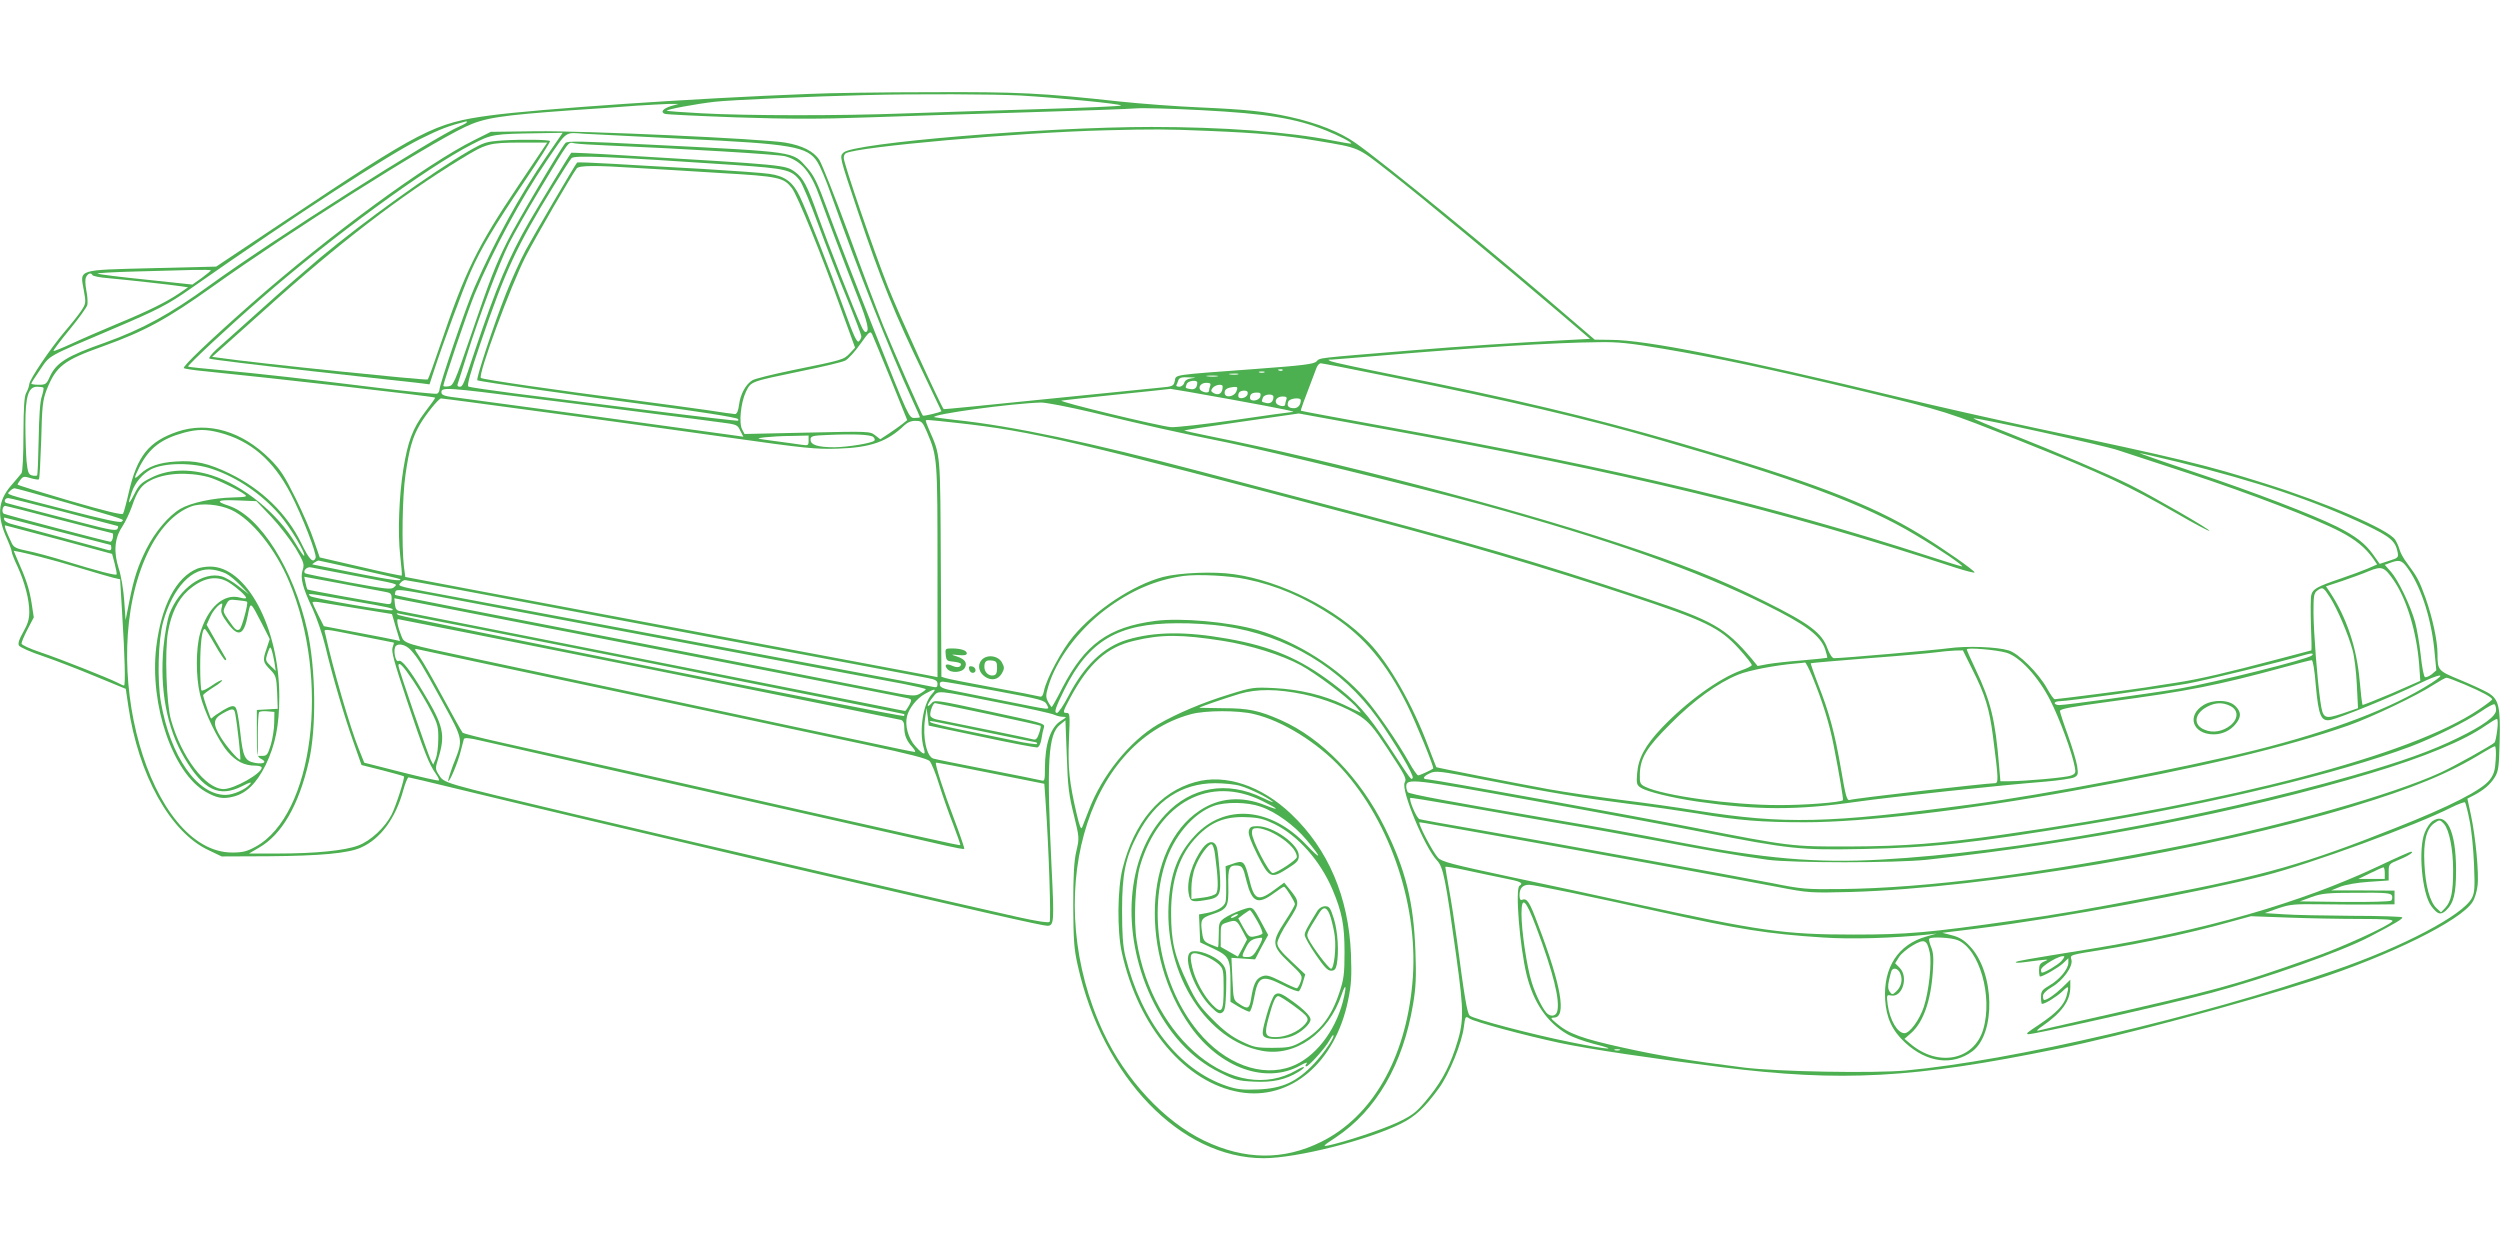 <?xml version="1.0" standalone="no"?>
<!DOCTYPE svg PUBLIC "-//W3C//DTD SVG 20010904//EN"
 "http://www.w3.org/TR/2001/REC-SVG-20010904/DTD/svg10.dtd">
<svg version="1.0" xmlns="http://www.w3.org/2000/svg"
 width="1280pt" height="640pt" viewBox="0 0 1280 640"
 preserveAspectRatio="xMidYMid meet">
<g transform="translate(0,640) scale(0.1,-0.1)"
fill="#4caf50" stroke="none">
<path d="M4140 5919 c-583 -22 -1385 -77 -1630 -110 -287 -39 -348 -70 -1064
-548 l-339 -226 -326 -8 c-389 -10 -372 -4 -352 -113 12 -65 11 -68 -13 -105
-14 -21 -52 -69 -84 -106 -74 -87 -182 -247 -182 -270 -1 -10 -7 -29 -15 -43
-11 -19 -14 -69 -15 -213 0 -105 -4 -193 -10 -200 -5 -7 -29 -35 -54 -64 -67
-78 -73 -155 -20 -272 13 -29 24 -59 24 -66 0 -7 13 -41 30 -76 37 -81 60
-169 60 -232 0 -37 -8 -63 -31 -103 -21 -37 -28 -58 -22 -69 5 -9 61 -34 125
-55 64 -22 185 -69 269 -104 l153 -63 13 -88 c51 -351 214 -645 409 -737 l69
-33 240 1 c264 2 407 15 472 44 101 44 179 151 218 295 10 36 22 65 27 65 4 0
101 -23 216 -51 362 -88 1019 -243 1597 -378 1140 -265 1432 -331 1457 -331
35 0 36 20 22 300 -26 540 -18 682 44 730 l27 22 7 -184 c5 -154 11 -201 36
-300 28 -116 29 -118 13 -185 -12 -51 -16 -122 -16 -278 1 -180 4 -224 23
-308 128 -574 527 -987 952 -987 168 0 533 92 703 177 74 37 121 81 194 181
54 74 118 233 128 314 7 55 8 57 29 43 28 -18 286 -87 463 -125 147 -31 476
-80 828 -124 614 -77 983 -57 1720 94 333 68 940 231 1313 351 386 125 755
307 812 402 11 17 22 54 25 82 8 62 -10 251 -34 363 l-18 83 31 16 c52 27 86
56 109 93 19 31 22 52 25 180 5 185 -4 221 -61 254 -23 13 -88 43 -144 66
-111 46 -113 48 -113 133 0 66 -25 182 -61 285 -32 89 -43 109 -95 179 -17 22
-34 53 -38 68 -4 15 -14 38 -23 52 -34 52 -354 190 -668 288 -302 95 -429 126
-1176 284 -206 44 -517 114 -690 156 -842 203 -1302 295 -1483 295 l-81 1
-105 90 c-401 346 -970 812 -1121 918 -78 55 -197 102 -333 132 -133 29 -218
38 -461 49 -121 5 -305 19 -410 30 -400 44 -526 50 -970 48 -236 0 -518 -4
-625 -9z m1085 -8 c200 -12 515 -43 515 -51 0 -4 -192 -12 -427 -19 -236 -7
-545 -17 -688 -22 -319 -12 -801 -12 -1034 1 -95 5 -175 11 -177 13 -6 6 149
35 246 46 77 9 513 28 765 34 268 7 666 5 800 -2z m-1789 -54 c-42 -13 -56
-31 -32 -40 8 -3 173 -11 368 -18 272 -9 427 -9 673 0 176 6 543 18 815 26
272 8 522 17 555 20 33 3 184 -1 335 -9 340 -18 484 -42 639 -104 65 -26 135
-62 129 -67 -2 -2 -46 6 -98 16 -223 44 -557 69 -925 69 -547 0 -1527 -82
-1576 -131 -21 -21 -23 -14 74 -304 118 -350 186 -518 336 -829 50 -104 91
-190 91 -191 0 -5 -91 -27 -95 -23 -8 8 -146 322 -202 458 -30 74 -111 288
-179 475 -69 187 -136 356 -149 376 -29 45 -88 74 -175 89 -123 20 -1032 61
-1276 58 l-231 -3 -84 -42 c-243 -120 -746 -489 -1139 -835 -219 -193 -356
-324 -349 -333 4 -3 54 -11 110 -16 339 -34 1167 -128 1177 -135 2 -1 -22 -35
-53 -75 -62 -82 -87 -149 -110 -292 -22 -135 -29 -328 -16 -441 6 -54 10 -101
8 -103 -2 -2 -98 18 -212 45 l-208 48 -29 84 c-15 47 -58 146 -95 220 -56 113
-77 146 -132 201 -142 141 -315 192 -472 139 -147 -50 -207 -124 -250 -313
-12 -53 -25 -101 -29 -107 -5 -8 -90 13 -273 66 -147 43 -267 80 -267 83 0 3
7 15 15 25 13 17 19 18 52 8 20 -6 39 -9 42 -6 4 3 8 94 12 202 4 172 8 204
27 254 49 124 87 153 292 226 211 76 325 138 555 302 403 287 1089 721 1296
820 99 47 180 59 539 85 124 8 277 19 340 24 63 4 138 8 165 9 l50 0 -39 -11z
m-1046 -83 c0 -3 -16 -12 -35 -20 -127 -53 -966 -586 -1280 -814 -205 -149
-347 -226 -539 -295 -194 -68 -248 -102 -281 -174 -17 -38 -21 -41 -57 -41
-21 0 -38 3 -38 6 0 3 21 36 46 72 51 75 29 62 370 207 230 98 282 124 404
210 546 382 1009 683 1175 765 99 49 140 65 233 89 1 1 2 -1 2 -5z m3793 -44
c266 -11 397 -23 561 -51 220 -37 202 -29 370 -160 153 -119 588 -479 875
-724 l152 -130 -133 -7 c-265 -14 -499 -29 -793 -53 -474 -39 -456 -36 -474
-55 -13 -14 -66 -21 -311 -39 -435 -32 -408 -28 -415 -61 -6 -27 -10 -29 -78
-35 -40 -4 -304 -31 -587 -59 -283 -29 -516 -52 -518 -51 -12 10 -233 493
-285 625 -73 184 -227 633 -227 661 0 10 4 21 10 24 53 33 886 107 1335 118
240 6 302 6 518 -3z m-3386 -132 c-136 -199 -260 -424 -367 -668 -42 -95 -180
-499 -180 -526 0 -8 -6 -17 -13 -20 -8 -2 -141 11 -298 30 -382 47 -611 73
-808 91 -90 8 -166 16 -168 18 -5 6 209 205 376 350 359 313 848 671 1078 788
103 53 106 53 346 57 l118 2 -84 -122z m708 91 c553 -26 629 -39 680 -118 13
-20 44 -92 68 -161 142 -399 299 -797 421 -1064 20 -43 36 -80 36 -82 0 -2
-13 -4 -28 -4 -28 0 -30 4 -204 443 -97 243 -204 520 -239 616 -53 145 -71
182 -106 221 -77 86 -42 81 -817 120 -335 17 -412 19 -421 8 -23 -25 -253
-414 -297 -503 -62 -124 -88 -192 -188 -485 -83 -242 -89 -255 -114 -258 -14
-2 -26 -1 -26 2 0 18 127 391 161 472 92 220 235 485 367 679 109 160 91 147
196 140 50 -3 280 -14 511 -26z m-390 -34 c382 -16 874 -46 905 -55 83 -23
132 -81 178 -211 38 -105 123 -330 196 -516 50 -127 59 -173 37 -173 -4 0 -13
12 -20 28 -34 72 -179 443 -223 567 -54 154 -76 195 -118 225 -50 36 -47 35
-884 85 -142 9 -260 14 -261 13 -11 -13 -164 -265 -215 -353 -103 -178 -169
-335 -280 -665 -58 -175 -61 -180 -77 -180 -9 0 -13 6 -10 13 3 8 24 74 47
148 61 195 165 470 217 574 25 49 93 169 151 265 165 274 148 252 185 246 18
-3 95 -8 172 -11z m650 -100 c260 -18 288 -24 330 -79 13 -17 55 -118 94 -224
39 -106 104 -275 146 -376 41 -101 75 -190 75 -198 0 -9 -6 -20 -13 -26 -9 -8
-27 29 -76 166 -74 205 -187 494 -226 576 -35 74 -76 105 -157 116 -34 5 -187
16 -338 25 -151 8 -357 20 -458 26 -101 6 -185 9 -187 7 -10 -10 -219 -367
-263 -448 -28 -52 -73 -151 -100 -220 -64 -162 -156 -440 -148 -447 6 -6 536
-82 891 -128 232 -30 435 -62 443 -70 3 -3 3 -7 1 -9 -2 -2 -211 22 -464 54
-253 32 -560 71 -683 86 -122 16 -227 31 -234 35 -8 5 10 70 60 216 130 380
186 500 375 808 44 72 86 137 93 145 14 16 186 9 839 -35z m-505 -15 c85 -5
279 -16 430 -26 299 -17 323 -23 365 -78 28 -37 152 -341 253 -624 l70 -192
-27 -29 c-31 -33 -36 -34 -291 -86 -102 -21 -195 -44 -208 -52 -34 -21 -61
-71 -68 -125 -4 -32 -11 -48 -21 -48 -8 0 -71 9 -141 20 -70 10 -253 35 -407
55 -363 47 -746 102 -753 110 -16 15 154 475 229 621 51 99 237 420 262 452
12 15 95 16 307 2z m-2180 -524 c0 -2 -21 -20 -47 -39 l-48 -34 -235 25 c-129
13 -242 27 -250 31 -8 3 80 8 195 11 116 3 249 7 298 8 48 1 87 0 87 -2z
m-606 -25 c3 -5 39 -12 78 -15 91 -8 332 -35 377 -42 l34 -5 -44 -30 c-66 -45
-161 -92 -321 -158 -79 -33 -183 -78 -232 -101 -48 -22 -90 -39 -92 -37 -3 2
34 51 81 108 47 57 88 114 92 127 3 13 1 46 -5 75 -6 33 -7 58 -1 69 11 20 25
23 33 9z m4087 -534 l84 -208 -25 -20 c-14 -11 -45 -33 -69 -49 l-44 -29 -26
20 c-26 21 -32 21 -348 14 l-321 -7 -12 23 c-18 32 -7 138 19 193 27 54 20 51
284 106 109 22 210 46 225 54 15 8 50 46 77 85 47 66 51 68 61 48 6 -12 48
-116 95 -230z m3951 158 c279 -47 558 -106 1030 -219 422 -102 425 -103 803
-254 440 -176 546 -226 802 -372 86 -50 160 -89 165 -88 10 4 -292 178 -408
236 -105 53 -381 170 -616 263 -103 40 -185 75 -184 77 7 7 671 -139 740 -163
39 -13 204 -67 366 -120 312 -103 644 -230 772 -297 77 -40 128 -81 168 -137
l21 -31 -48 -21 c-26 -11 -88 -34 -138 -51 -121 -41 -144 -54 -151 -84 -4 -15
-4 -84 -2 -155 3 -71 4 -129 2 -129 -1 0 -85 -22 -186 -49 -242 -64 -381 -97
-503 -116 -55 -8 -127 -20 -160 -25 -61 -10 -451 -60 -465 -60 -5 0 -23 26
-40 57 -44 78 -145 178 -196 193 -59 18 -211 24 -307 11 -74 -10 -545 -51
-587 -51 -9 0 -22 20 -33 49 -28 80 -92 128 -317 240 -237 118 -424 192 -765
304 -560 184 -1450 417 -2077 543 -76 15 -136 29 -135 30 1 2 134 22 295 45
l292 42 428 -78 c1270 -230 2024 -413 2930 -710 56 -18 102 -30 102 -26 0 10
-159 121 -276 193 -258 159 -575 279 -1244 473 -452 131 -843 224 -1455 346
-165 33 -309 64 -320 69 -18 8 -18 9 6 9 14 1 129 10 255 21 483 41 882 66
1109 68 96 2 162 -5 327 -33z m-1391 -145 c599 -120 1002 -214 1369 -320 708
-203 1057 -333 1316 -488 125 -74 254 -162 239 -162 -4 0 -77 22 -162 50 -818
266 -1574 446 -2788 666 -236 43 -432 79 -434 81 -3 2 11 41 80 221 5 12 14
22 21 22 7 0 169 -31 359 -70z m-554 34 c-3 -3 -12 -4 -19 -1 -8 3 -5 6 6 6
11 1 17 -2 13 -5z m-94 -11 c-7 -2 -19 -2 -25 0 -7 3 -2 5 12 5 14 0 19 -2 13
-5z m-135 -10 c-10 -2 -28 -2 -40 0 -13 2 -5 4 17 4 22 1 32 -1 23 -4z m-105
-10 c-13 -2 -35 -2 -50 0 -16 2 -5 4 22 4 28 0 40 -2 28 -4z m-132 -10 c-22
-3 -35 -11 -38 -24 -3 -10 -14 -19 -25 -19 -10 0 -17 3 -15 8 2 4 7 15 10 25
5 13 17 17 54 15 39 -1 41 -2 14 -5z m29 -22 c0 -26 -13 -38 -36 -33 -27 5
-26 4 -18 26 6 17 54 23 54 7z m66 -17 c-3 -9 -6 -20 -6 -25 0 -11 -21 -11
-39 0 -21 14 -5 41 25 41 20 0 25 -4 20 -16z m64 -3 c0 -36 -21 -49 -49 -32
-12 8 -12 12 -2 25 14 17 51 22 51 7z m-6038 -6 c3 -3 -1 -23 -8 -45 -9 -25
-14 -101 -16 -219 -2 -98 -5 -182 -8 -185 -3 -3 -15 -3 -27 0 -17 5 -21 16
-27 72 -3 37 -6 122 -6 189 0 144 15 193 60 193 15 0 29 -2 32 -5z m6109 -17
c-11 -31 -61 -38 -61 -9 0 19 15 27 52 30 14 1 16 -4 9 -21z m-3600 -38 c217
-27 500 -63 629 -80 129 -16 276 -35 325 -42 87 -11 91 -12 105 -43 l16 -31
-56 8 c-328 46 -1308 179 -1387 189 -89 10 -103 15 -103 31 0 26 24 25 471
-32z m3577 -6 c274 -50 341 -64 304 -64 -6 0 -138 -18 -294 -41 -156 -22 -301
-38 -323 -36 -68 7 -581 131 -560 136 11 2 139 16 285 31 146 15 269 28 273
29 4 0 146 -24 315 -55z m80 29 c-4 -22 -48 -31 -48 -10 0 19 10 27 32 27 13
0 18 -6 16 -17z m65 -13 c-6 -23 -53 -29 -53 -7 0 19 10 27 36 27 17 0 21 -4
17 -20z m67 -2 c0 -25 -16 -37 -38 -31 -25 6 -24 5 -16 27 7 19 54 22 54 4z
m66 -14 c-3 -9 -6 -20 -6 -25 0 -11 -21 -11 -39 0 -21 14 -5 41 25 41 20 0 25
-4 20 -16z m-4171 -14 c230 -30 832 -112 1315 -180 390 -55 448 -61 560 -57
167 5 254 36 341 120 16 15 36 23 57 22 31 0 35 -4 58 -57 54 -128 54 -131 54
-714 l0 -541 -72 14 c-107 20 -1819 342 -2268 426 l-385 73 -7 54 c-12 106 -8
361 8 469 19 133 36 192 73 256 30 52 97 135 109 135 4 0 75 -9 157 -20z
m4245 11 c0 -24 -14 -41 -35 -41 -28 0 -38 12 -29 34 7 17 64 23 64 7z m-1074
-61 c286 -69 441 -104 699 -156 237 -49 975 -229 1302 -318 651 -179 1103
-338 1454 -513 206 -102 280 -157 304 -228 7 -22 12 -41 10 -43 -1 -1 -58 -7
-126 -13 -68 -5 -148 -14 -177 -19 l-53 -10 -31 38 c-134 158 -198 195 -548
311 -558 186 -886 282 -1735 505 -220 58 -461 121 -535 141 -569 150 -972 235
-1260 265 -58 7 -106 13 -107 14 -15 15 398 71 548 75 25 0 140 -22 255 -49z
m-689 -55 c390 -43 587 -89 2113 -492 500 -132 889 -246 1325 -390 397 -131
468 -165 567 -273 39 -43 69 -81 67 -86 -2 -5 -26 -17 -53 -26 -114 -41 -278
-159 -407 -294 -87 -92 -121 -156 -127 -235 -4 -51 -2 -59 19 -72 32 -21 161
-52 289 -71 302 -44 508 -45 810 -2 182 26 753 87 972 104 69 6 136 16 148 22
20 10 21 17 15 58 -4 25 -25 96 -47 157 -22 60 -40 116 -41 124 -2 11 51 21
243 47 419 56 567 86 905 178 71 20 135 36 141 36 6 0 15 -51 21 -131 14 -154
27 -185 76 -175 47 10 328 124 447 183 116 56 153 60 69 6 -202 -129 -502
-243 -898 -343 -365 -91 -1088 -230 -1461 -279 -732 -97 -953 -102 -1398 -32
-103 17 -281 42 -397 56 -115 15 -282 39 -370 55 -191 35 -567 109 -571 112
-1 2 -20 50 -42 108 -80 214 -200 423 -304 531 -164 171 -446 314 -690 349
-103 15 -277 8 -363 -14 -152 -40 -348 -169 -460 -304 -57 -67 -138 -218 -150
-280 -5 -24 -11 -32 -23 -28 -10 3 -116 24 -237 46 -121 22 -230 44 -243 48
l-22 7 -3 555 c-3 604 0 572 -61 712 -9 21 -16 40 -16 43 0 7 0 7 157 -10z
m-3773 -50 c160 -42 274 -140 364 -312 60 -116 135 -310 128 -329 -12 -31 -33
-9 -73 74 -73 151 -202 277 -366 357 -112 54 -178 69 -277 62 -85 -5 -142 -26
-182 -64 -34 -33 -35 -26 -4 36 50 97 111 144 229 176 69 18 111 18 181 0z
m3348 -23 c6 -6 9 -14 5 -18 -13 -13 -135 -33 -204 -34 -86 0 -123 12 -123 39
0 18 8 21 88 24 138 6 221 2 234 -11z m-332 -18 c0 -25 -2 -26 -37 -21 -21 3
-83 12 -138 19 -97 13 -98 13 -50 19 28 3 89 7 138 7 l87 2 0 -26z m7010 -109
c403 -99 703 -200 965 -324 123 -59 150 -81 161 -139 5 -26 2 -29 -43 -43
l-49 -16 -34 48 c-41 57 -90 95 -186 143 -123 61 -422 176 -724 277 -162 54
-290 99 -285 99 6 0 93 -20 195 -45z m-10061 -37 c127 -43 251 -128 343 -234
53 -62 136 -200 125 -210 -2 -2 -22 26 -43 62 -91 155 -268 299 -432 351 -113
35 -222 31 -308 -13 -51 -25 -63 -37 -86 -83 -31 -61 -36 -56 -13 10 17 49 55
93 98 116 68 35 216 36 316 1z m-24 -40 c40 -10 155 -65 188 -90 15 -11 7 -13
-60 -15 -100 -2 -216 -27 -269 -58 -60 -35 -130 -118 -174 -205 -44 -88 -65
-151 -89 -275 l-18 -90 -7 100 c-4 55 -16 129 -28 164 -27 84 -22 154 17 213
16 24 38 70 50 104 28 82 48 110 97 135 73 37 187 44 293 17z m-719 -133 c312
-91 290 -83 277 -96 -7 -7 -95 12 -284 61 -334 86 -304 77 -289 95 7 8 18 15
25 15 7 0 129 -34 271 -75z m-22 -45 c149 -39 274 -72 278 -73 4 -1 4 -8 -1
-15 -7 -11 -40 -5 -167 28 -87 23 -211 55 -274 71 -63 16 -121 32 -128 34 -15
5 -7 25 10 25 7 0 134 -32 282 -70z m1065 -26 c42 -45 97 -117 124 -160 43
-73 46 -83 37 -111 -14 -40 -2 -89 51 -201 21 -46 50 -131 64 -188 36 -152 99
-366 146 -497 l40 -114 107 -27 c59 -15 108 -29 110 -31 6 -6 -40 -150 -63
-196 -34 -66 -108 -135 -171 -158 -68 -26 -219 -41 -408 -41 l-151 0 51 30
c116 66 203 215 255 440 40 169 36 475 -7 670 -71 316 -242 588 -404 641 -71
23 -57 31 44 27 l99 -4 76 -80z m-204 35 c103 -48 225 -199 295 -366 212 -504
125 -1195 -171 -1358 -44 -24 -66 -30 -119 -30 -425 -1 -700 968 -435 1532 58
123 136 207 224 240 50 19 145 11 206 -18z m-884 -49 c148 -38 271 -70 274
-70 4 0 5 -10 3 -22 -2 -13 -8 -22 -13 -22 -30 5 -536 138 -546 144 -12 8 -6
40 8 40 4 0 127 -31 274 -70z m-6 -60 c147 -38 269 -70 271 -70 2 0 4 -7 4
-16 0 -10 -6 -14 -17 -10 -16 5 -417 112 -497 134 -16 4 -31 13 -34 20 -2 6
-2 12 1 12 2 0 125 -31 272 -70z m9 -43 l270 -73 13 -49 c7 -28 12 -53 10 -56
-3 -7 -96 17 -262 68 -71 22 -160 46 -197 53 -55 11 -68 18 -78 39 -30 63 -40
91 -33 91 5 -1 129 -34 277 -73z m-94 -89 c41 -10 133 -36 205 -58 72 -22 146
-43 165 -48 l35 -8 11 -185 c13 -206 17 -359 9 -359 -4 0 -19 7 -34 15 -50 25
-292 121 -393 155 -54 18 -98 38 -98 45 0 7 14 40 31 73 l32 61 -12 78 c-12
71 -26 115 -75 225 l-16 38 32 -6 c18 -4 67 -15 108 -26z m1630 -64 c113 -25
206 -47 208 -49 14 -13 -41 -6 -228 31 -118 24 -217 43 -220 44 -6 0 23 20 31
20 3 0 97 -21 209 -46z m10482 14 c69 -91 123 -252 141 -417 l11 -113 -23 -20
c-13 -10 -29 -17 -35 -15 -6 2 -16 53 -22 114 -7 61 -20 137 -29 169 -24 85
-86 214 -123 256 l-32 36 27 10 c46 17 59 14 85 -20z m-10522 -43 c253 -48
236 -43 218 -61 -14 -14 -38 -11 -234 25 -120 23 -220 43 -222 46 -13 12 10
35 30 30 13 -2 106 -20 208 -40z m10457 -28 c66 -97 116 -263 129 -428 l6 -85
-146 -64 c-81 -34 -148 -61 -150 -59 -2 2 -9 60 -15 128 -15 166 -67 320 -151
448 l-21 31 82 27 c46 16 108 38 138 51 67 27 79 22 128 -49z m-5874 7 c155
-32 297 -93 445 -191 157 -104 272 -241 377 -453 45 -90 139 -320 133 -325
-10 -8 -69 -35 -77 -35 -5 0 -26 30 -46 66 -57 102 -167 262 -226 329 -136
155 -348 290 -550 349 -148 42 -391 64 -524 47 -240 -32 -360 -119 -476 -343
-27 -54 -52 -98 -54 -98 -2 0 -11 12 -19 27 -12 23 -12 34 1 78 40 136 154
289 293 394 129 97 257 152 399 172 73 10 237 2 324 -17z m-4423 -62 c42 -7
45 -10 45 -37 0 -26 -3 -30 -25 -27 -63 9 -402 70 -406 74 -2 3 -7 18 -10 35
l-6 30 179 -33 c98 -19 198 -37 223 -42z m365 13 c132 -25 719 -136 1305 -246
586 -109 1089 -204 1118 -210 42 -8 52 -14 52 -31 0 -16 -5 -19 -22 -15 -13 3
-84 17 -158 31 -74 14 -544 102 -1045 196 -500 94 -1043 196 -1205 226 -350
65 -335 61 -319 80 6 8 17 14 23 14 6 0 119 -21 251 -45z m1125 -266 c586
-110 1116 -210 1178 -221 61 -12 112 -24 112 -27 0 -3 -13 -13 -29 -22 -26
-15 -37 -15 -197 17 -93 18 -332 65 -531 104 -1689 328 -1956 380 -1960 384
-2 2 -1 10 2 18 5 12 33 9 183 -19 97 -19 656 -124 1242 -234z m8480 222 c38
-60 93 -189 115 -269 9 -31 19 -111 22 -178 l6 -120 -79 -27 c-95 -31 -101
-28 -114 64 -16 113 -34 351 -35 452 0 86 2 100 19 113 28 20 31 19 66 -35z
m-10130 -17 c198 -34 218 -39 209 -48 -8 -9 -410 61 -421 72 -16 16 -20 17
212 -24z m615 -64 c116 -23 278 -54 360 -70 83 -16 245 -47 360 -70 116 -23
500 -97 855 -166 355 -69 653 -127 662 -130 16 -5 17 -8 3 -35 -9 -16 -18 -29
-21 -29 -2 0 -60 11 -127 25 -269 53 -2443 484 -2462 487 -14 2 -21 12 -23 34
l-3 31 93 -18 c51 -10 188 -36 303 -59z m-579 24 l171 -28 20 -69 21 -69 -22
5 c-11 3 -99 20 -194 38 l-174 33 -29 58 c-16 32 -29 60 -29 64 0 3 15 4 33 1
17 -3 109 -18 203 -33z m1498 -280 c710 -141 1293 -258 1295 -260 2 -2 2 -7
-1 -10 -7 -7 -2566 504 -2588 517 -8 4 -11 9 -6 9 5 0 590 -115 1300 -256z
m-13 -29 c701 -141 1282 -258 1292 -261 12 -4 17 -16 17 -40 0 -39 12 -68 43
-101 11 -13 16 -23 10 -23 -6 0 -136 27 -289 60 -154 32 -448 95 -654 139
-761 162 -1002 213 -1300 277 -374 80 -369 78 -385 118 -19 47 -26 86 -17 86
5 0 582 -115 1283 -255z m2946 219 c326 -48 602 -214 787 -473 85 -119 187
-292 179 -304 -8 -12 -5 -16 -122 163 -111 168 -166 230 -289 322 -168 127
-315 189 -538 228 -213 38 -373 36 -511 -5 -122 -36 -222 -132 -304 -291 -24
-46 -50 -84 -57 -84 -17 0 -9 25 38 120 126 251 274 338 577 339 73 1 181 -6
240 -15z m-4398 -55 c79 -16 146 -29 147 -29 2 0 -1 -11 -6 -25 -7 -20 7 -72
74 -273 89 -266 113 -325 147 -373 12 -17 19 -32 16 -35 -2 -3 -90 17 -193 43
l-189 48 -28 70 c-44 108 -133 414 -171 587 -7 32 -31 33 203 -13z m4391 -20
c141 -22 304 -73 400 -125 77 -42 230 -157 280 -209 19 -21 31 -36 25 -33 -5
2 -44 20 -85 40 -103 49 -224 78 -355 85 -105 5 -115 4 -227 -31 -141 -43
-272 -99 -371 -156 -143 -85 -284 -259 -351 -435 -15 -38 -31 -79 -35 -90 -6
-15 -13 2 -29 70 -37 159 -45 233 -39 378 6 133 5 137 -14 137 -19 0 -17 7 21
78 95 176 188 259 326 291 141 34 242 33 454 0z m-4158 -46 c39 -43 58 -75
163 -266 110 -202 108 -189 54 -326 -15 -41 -26 -77 -24 -80 7 -6 50 96 64
154 7 28 14 55 16 61 3 8 28 6 87 -8 46 -10 261 -59 478 -108 919 -207 1821
-410 1904 -430 49 -11 91 -19 93 -16 2 2 -20 68 -50 147 -55 144 -101 288 -95
294 2 2 127 -22 279 -53 l276 -55 6 -86 c17 -239 29 -613 21 -621 -6 -6 -70 4
-164 25 -250 55 -1735 400 -2275 528 -687 164 -659 155 -690 203 -16 25 -17
31 -2 78 39 125 29 169 -77 344 -68 114 -110 167 -125 158 -17 -11 -30 62 -14
77 15 15 51 5 75 -20z m348 -64 c428 -91 996 -211 1360 -289 179 -38 462 -99
629 -134 220 -47 309 -70 321 -83 9 -10 32 -65 49 -122 18 -57 50 -149 72
-204 21 -55 37 -102 36 -104 -4 -3 -119 22 -1712 382 -258 58 -551 124 -650
146 -99 22 -183 44 -186 47 -4 4 -48 83 -98 175 -50 93 -105 189 -122 213 -30
44 -30 45 -7 39 13 -3 151 -32 308 -66z m7823 49 c68 -20 162 -122 224 -243
48 -94 113 -270 126 -343 6 -29 3 -34 -20 -43 -26 -10 -227 -28 -314 -29 l-47
0 -7 83 c-19 231 -43 329 -120 490 -25 52 -45 98 -45 102 0 11 152 -2 203 -17z
m-174 -87 c65 -128 87 -201 105 -341 29 -224 29 -240 9 -240 -43 0 -716 -77
-744 -86 -13 -3 -20 23 -43 158 -32 186 -60 289 -118 436 -22 57 -38 105 -37
106 2 2 135 13 296 26 161 12 316 26 345 30 29 4 72 8 95 9 l43 1 49 -99z
m1738 73 c-19 -19 -504 -140 -675 -169 -161 -27 -584 -85 -619 -85 -13 0 -23
5 -23 10 0 6 12 10 28 10 39 0 516 66 652 90 94 17 483 112 605 148 30 9 44 7
32 -4z m-2558 -108 c50 -121 89 -244 110 -356 28 -142 50 -274 47 -277 -11
-11 -199 -26 -331 -25 -238 0 -589 48 -682 94 -26 13 -28 18 -27 65 2 83 35
136 159 259 118 119 241 208 345 250 54 22 190 48 295 57 22 2 43 4 47 5 3 1
20 -31 37 -72z m-7164 -21 c31 -47 73 -118 93 -158 33 -64 37 -80 36 -142 0
-38 -6 -83 -13 -100 l-13 -30 -13 25 c-14 28 -165 466 -165 481 0 25 24 1 75
-76z m10505 -20 c90 -38 140 -66 140 -76 0 -3 -31 -27 -70 -53 -346 -233
-1259 -472 -2440 -640 -316 -45 -500 -59 -780 -60 -295 -1 -305 0 -805 98
-299 59 -1332 246 -1356 246 -29 0 -23 15 12 31 29 14 48 12 278 -33 352 -69
498 -93 736 -123 116 -14 275 -37 355 -50 213 -36 329 -45 551 -45 302 0 823
61 1373 161 651 118 1088 222 1411 335 114 40 353 154 435 208 30 19 60 36 67
36 6 0 48 -16 93 -35z m-7523 -32 c236 -44 252 -48 263 -71 13 -29 36 -31
-225 21 -99 20 -211 42 -250 50 -51 9 -71 17 -73 30 -2 11 3 17 15 17 10 0
131 -21 270 -47z m-325 -16 c-46 -49 -67 -188 -43 -275 13 -42 1 -40 -42 7
-37 41 -55 106 -43 154 10 41 50 91 91 114 51 29 64 29 37 0z m1903 -2 c104
-22 219 -67 289 -112 44 -30 69 -58 134 -157 100 -152 105 -162 94 -183 -20
-38 103 -333 165 -398 33 -35 44 -92 99 -490 41 -297 40 -338 -6 -477 -36
-106 -79 -182 -156 -272 -45 -53 -67 -69 -141 -104 -81 -37 -268 -99 -353
-117 -31 -6 -25 -1 40 42 206 137 344 374 395 682 14 82 17 138 12 270 -9 251
-49 416 -158 636 -123 250 -322 456 -531 548 -111 49 -166 61 -295 61 -68 1
-123 2 -123 2 0 4 136 50 205 71 92 27 194 26 330 -2z m-1542 -46 c136 -26
256 -53 266 -59 11 -5 30 -10 43 -10 21 0 20 -2 -9 -20 -54 -32 -83 -119 -83
-246 0 -58 -2 -65 -17 -60 -10 3 -135 28 -278 56 -143 28 -267 53 -276 56 -35
10 -56 110 -43 202 l8 57 6 -45 5 -45 270 -57 c149 -32 277 -56 285 -55 9 1
18 18 22 42 3 22 9 49 13 61 6 20 -7 23 -277 81 -282 61 -283 61 -300 41 -10
-11 -18 -16 -18 -10 0 6 12 25 26 42 32 37 1 40 357 -31z m-73 -55 c146 -31
267 -58 268 -60 2 -1 -1 -19 -8 -39 -9 -26 -16 -34 -28 -31 -13 4 -313 66
-495 102 -16 3 -30 11 -33 18 -6 15 12 66 23 66 5 0 127 -25 273 -56z m7720
21 c0 -32 -64 -79 -195 -143 -137 -67 -282 -119 -535 -192 -759 -218 -1745
-394 -2417 -431 -334 -19 -597 4 -1048 91 -211 41 -381 72 -600 109 -564 97
-771 135 -777 145 -4 6 -8 19 -8 29 0 44 29 40 658 -74 334 -60 720 -132 857
-159 451 -88 499 -93 820 -87 359 7 560 29 1160 128 642 106 1277 259 1645
396 117 44 285 127 364 181 33 23 63 39 68 36 4 -3 8 -16 8 -29z m-6360 -21
c146 -34 329 -148 449 -279 255 -280 399 -719 362 -1103 -36 -385 -206 -679
-466 -808 -193 -96 -392 -94 -600 6 -203 98 -401 310 -515 553 -319 681 -97
1485 450 1631 73 19 238 20 320 0z m6366 -81 c-4 -32 -10 -61 -14 -65 -16 -15
-211 -124 -277 -154 -242 -111 -795 -268 -1300 -369 -737 -147 -1335 -223
-1775 -227 -171 -2 -197 0 -345 30 -174 34 -1099 202 -1525 277 -146 25 -273
48 -282 51 -15 4 -56 100 -47 109 2 1 103 -15 223 -36 120 -21 352 -62 515
-90 163 -27 400 -70 526 -94 247 -47 413 -76 565 -97 126 -17 653 -17 815 0
792 85 1622 247 2273 443 276 83 478 167 587 243 28 19 54 35 59 35 5 1 6 -24
2 -56z m-7755 -8 c145 -30 267 -55 271 -55 5 0 8 -4 8 -9 0 -4 -60 4 -132 20
-73 15 -194 40 -268 55 -74 15 -139 31 -144 35 -14 13 -25 14 265 -46z m7747
-144 c-3 -55 -9 -75 -30 -103 -40 -53 -204 -137 -483 -247 -461 -184 -670
-243 -1210 -346 -391 -75 -516 -96 -750 -129 -428 -61 -538 -71 -815 -71 -357
0 -479 18 -1125 159 -159 35 -445 97 -635 137 -295 63 -348 77 -367 97 -28 30
-107 182 -95 182 6 0 45 -7 88 -15 44 -7 196 -35 339 -60 434 -77 1240 -224
1410 -257 157 -30 164 -30 370 -25 692 20 1835 214 2569 437 313 95 495 170
671 278 28 17 54 31 59 31 4 1 7 -30 4 -68z m-134 -311 c10 -47 20 -148 23
-225 5 -120 3 -146 -11 -173 -45 -87 -354 -250 -701 -369 -691 -239 -1654
-464 -2198 -514 -165 -15 -657 -6 -827 15 -284 36 -426 59 -620 102 -209 46
-278 71 -340 124 -32 27 -33 29 -13 30 65 1 37 164 -83 478 -43 116 -56 135
-81 125 -9 -4 -13 4 -13 24 0 35 16 53 49 53 26 0 310 -59 672 -139 403 -89
551 -113 833 -131 146 -10 364 -3 536 15 l45 5 -52 -15 c-144 -40 -221 -158
-211 -324 6 -93 36 -158 103 -220 111 -102 241 -119 343 -44 122 91 115 406
-13 539 -29 31 -54 46 -90 55 l-50 13 180 22 c416 52 1132 184 1470 271 233
59 777 258 954 348 36 18 69 30 72 27 3 -4 14 -45 23 -92z m-4941 -297 c83
-16 99 -24 77 -38 -23 -14 1 -310 36 -455 35 -142 104 -244 207 -304 25 -15
87 -38 139 -51 138 -35 72 -30 -125 10 -189 38 -491 117 -512 135 -13 11 -28
100 -65 384 -12 87 -30 206 -41 264 -10 58 -19 109 -19 113 0 4 48 -4 108 -17
59 -13 146 -31 195 -41z m162 -249 c88 -234 123 -375 108 -432 -5 -22 -28 -29
-48 -14 -21 14 -63 98 -83 164 -25 79 -52 263 -52 348 0 96 21 77 75 -66z
m2159 -68 c111 -46 180 -288 130 -457 -47 -157 -230 -194 -372 -74 l-31 26 34
30 c62 55 101 164 111 314 5 69 3 98 -9 127 -8 20 -13 39 -9 42 11 11 113 6
146 -8z m-144 -62 c12 -51 -4 -201 -30 -279 -22 -67 -72 -135 -99 -135 -36 0
-75 67 -86 146 -6 51 -6 51 18 47 57 -11 90 95 43 142 l-23 23 20 32 c11 17
43 44 71 60 59 34 72 29 86 -36z m-150 -110 c13 -32 4 -67 -22 -91 -19 -17
-20 -17 -33 0 -9 13 -10 29 -3 59 5 23 11 45 14 50 11 17 35 7 44 -18z m-1437
-391 c-7 -2 -19 -2 -25 0 -7 3 -2 5 12 5 14 0 19 -2 13 -5z"/>
<path d="M2574 5681 c-85 -6 -95 -9 -175 -55 -188 -109 -532 -356 -759 -545
-63 -53 -200 -172 -304 -266 -104 -93 -207 -186 -230 -206 -22 -21 -38 -40
-34 -45 5 -4 243 -33 530 -65 288 -32 540 -60 560 -62 l37 -5 22 67 c46 141
151 425 188 508 52 118 118 230 278 467 74 109 132 201 129 204 -8 7 -139 9
-242 3z m209 -39 c-10 -15 -68 -102 -129 -192 -212 -316 -271 -436 -400 -817
-31 -92 -60 -172 -64 -176 -6 -6 -884 84 -1060 110 l-44 6 46 41 c25 23 126
113 225 201 374 337 692 581 1003 771 131 80 143 83 303 84 l139 0 -19 -28z"/>
<path d="M4842 3048 c3 -30 6 -33 41 -36 20 -2 37 -7 37 -12 0 -17 -19 -20
-44 -9 -31 14 -44 6 -26 -16 19 -23 77 -19 90 6 14 26 0 45 -44 59 -29 9 -29
10 12 6 30 -3 42 0 42 9 0 15 -31 25 -78 25 -32 0 -33 -2 -30 -32z"/>
<path d="M5026 3021 c-23 -26 -15 -65 19 -87 33 -21 66 -14 85 19 13 24 13 30
0 55 -20 36 -77 43 -104 13z m79 -41 c0 -25 -5 -36 -18 -38 -24 -5 -47 16 -47
43 0 29 9 37 40 33 21 -3 25 -8 25 -38z"/>
<path d="M4962 2973 c2 -10 10 -18 18 -18 22 0 18 29 -3 33 -14 3 -18 -1 -15
-15z"/>
<path d="M11282 2790 c-88 -54 -56 -149 51 -150 46 0 88 20 116 56 27 35 26
59 -4 89 -32 33 -114 35 -163 5z m138 -5 c41 -21 41 -64 1 -98 -39 -32 -91
-42 -134 -23 -59 24 -53 82 13 117 42 23 81 24 120 4z"/>
<path d="M1011 3489 c-109 -44 -185 -189 -211 -402 -35 -295 85 -645 253 -741
58 -33 89 -38 141 -25 68 17 119 68 166 162 50 103 70 204 70 350 0 354 -169
670 -357 666 -21 0 -49 -5 -62 -10z m145 -25 c17 -8 50 -35 75 -61 l44 -46
-53 41 c-29 23 -68 46 -87 51 -95 26 -218 -62 -267 -191 -11 -30 -24 -102 -31
-171 -20 -217 17 -415 107 -567 98 -166 178 -205 296 -145 39 20 51 23 41 11
-23 -28 -87 -56 -126 -56 -145 0 -283 198 -331 474 -20 112 -14 321 11 411 50
178 150 284 255 268 19 -2 49 -11 66 -19z m14 -45 c39 -24 90 -69 90 -80 0 -4
-13 -4 -30 1 -84 24 -167 -50 -206 -185 -21 -76 -22 -217 0 -310 21 -88 92
-236 142 -294 42 -49 86 -71 139 -71 19 0 35 -4 35 -10 0 -30 -141 -110 -195
-110 -92 0 -216 163 -270 356 -23 81 -32 353 -15 448 16 93 51 166 101 211 75
67 145 82 209 44z m95 -100 c7 -8 -27 -134 -38 -141 -15 -9 -22 -4 -57 47 -30
44 -30 45 -14 76 15 30 18 31 60 26 25 -2 47 -6 49 -8z m-131 -34 c-5 -19 3
-37 31 -75 55 -75 84 -64 104 41 14 71 12 72 72 -44 l40 -79 -15 -46 c-22 -63
-21 -71 17 -110 30 -31 32 -38 36 -117 l3 -84 -53 -3 -54 -3 0 -120 c0 -115 1
-120 23 -131 32 -16 11 -28 -32 -20 -53 10 -62 30 -76 158 -8 72 -17 122 -26
128 -10 9 -25 5 -61 -16 -26 -16 -51 -33 -55 -38 -4 -7 -9 -5 -12 4 -20 54
-36 104 -36 110 0 5 23 22 51 40 28 17 49 34 46 37 -3 3 -26 -9 -52 -27 -26
-18 -49 -29 -53 -25 -4 3 -7 59 -7 123 0 115 9 192 23 192 4 0 27 -36 52 -80
25 -44 49 -80 53 -80 5 0 6 3 4 8 -2 4 -26 44 -52 90 l-47 83 18 40 c14 33 47
69 61 69 2 0 1 -11 -3 -25z m271 -275 l7 -45 -27 26 c-26 25 -27 29 -15 65 11
32 14 35 20 19 4 -11 11 -40 15 -65z m-201 -262 c11 -58 31 -238 26 -238 -12
0 -69 66 -99 114 -42 68 -41 95 7 122 49 28 61 29 66 2z m200 -48 c0 -30 -8
-81 -17 -112 -15 -50 -21 -58 -42 -58 l-25 0 0 108 c0 60 3 112 7 116 4 4 23
6 43 4 l35 -3 -1 -55z"/>
<path d="M6120 2396 c-182 -51 -312 -204 -372 -441 -27 -103 -29 -323 -4 -433
85 -382 325 -666 604 -714 259 -44 488 150 554 469 17 82 19 121 15 238 -12
291 -116 537 -306 717 -152 145 -336 207 -491 164z m231 -20 c50 -15 132 -55
164 -80 11 -8 -11 0 -50 19 -182 89 -367 57 -499 -86 -201 -216 -229 -601 -71
-938 87 -183 202 -309 350 -382 78 -39 95 -43 175 -47 96 -5 163 10 228 50 43
26 35 35 -9 9 -318 -184 -738 155 -819 661 -17 105 -8 303 18 388 97 324 358
462 625 329 84 -41 93 -53 18 -23 -123 50 -239 41 -340 -27 -285 -190 -307
-738 -45 -1106 151 -212 387 -296 562 -198 24 14 39 18 32 10 -7 -9 -8 -15 -2
-15 13 0 99 96 118 132 8 15 17 28 19 28 16 0 -43 -88 -96 -145 -89 -94 -162
-128 -288 -133 -79 -3 -107 0 -161 18 -243 82 -436 329 -518 663 -13 54 -17
114 -17 237 0 187 17 269 81 390 90 171 224 259 394 260 47 0 106 -6 131 -14z
m103 -106 c77 -26 175 -97 236 -171 79 -94 78 -108 -1 -25 -183 193 -417 213
-571 48 -88 -94 -127 -197 -135 -358 -18 -357 197 -692 478 -744 170 -32 341
88 408 287 23 68 27 43 6 -37 -41 -155 -145 -286 -262 -330 -153 -58 -342 12
-479 179 -187 226 -257 581 -169 859 44 140 144 258 250 296 60 21 171 20 239
-4z m71 -89 c122 -60 236 -190 298 -337 48 -114 61 -180 61 -319 0 -112 -4
-140 -26 -206 -43 -130 -102 -204 -208 -260 -38 -20 -59 -24 -135 -24 -83 0
-96 3 -160 34 -50 24 -92 56 -147 112 -64 64 -85 94 -126 181 -68 141 -86 215
-86 363 0 171 43 300 133 392 72 75 145 104 253 99 63 -2 89 -9 143 -35z"/>
<path d="M6394 2146 c-4 -16 9 -53 45 -125 60 -118 69 -122 156 -66 46 29 55
39 55 64 0 58 -131 151 -212 151 -31 0 -39 -4 -44 -24z m111 -5 c76 -36 134
-90 135 -129 0 -14 -102 -82 -124 -82 -19 0 -106 168 -106 205 0 21 5 25 28
25 15 0 45 -9 67 -19z"/>
<path d="M6158 2058 c-54 -72 -85 -172 -71 -238 7 -36 16 -40 83 -29 77 12 83
23 75 143 -4 54 -10 110 -14 125 -11 39 -43 39 -73 -1z m63 -34 c16 -119 18
-182 6 -198 -7 -9 -35 -18 -69 -22 l-58 -7 0 57 c0 30 8 78 19 105 21 57 69
123 85 118 6 -2 14 -26 17 -53z"/>
<path d="M6310 1977 l-35 -12 3 -80 c1 -44 0 -90 -3 -102 -6 -26 -44 -48 -98
-58 l-38 -7 3 -72 3 -71 68 -32 c81 -39 87 -51 87 -178 l0 -94 43 -26 c24 -14
49 -25 54 -25 6 0 17 32 24 71 20 112 39 120 150 64 38 -20 74 -33 79 -30 5 3
15 24 21 46 l12 40 -71 67 c-54 50 -72 74 -72 93 0 15 24 64 56 112 61 95 61
98 2 170 l-23 28 -35 -26 c-99 -75 -117 -69 -145 47 -23 90 -28 95 -85 75z
m72 -87 c28 -110 57 -124 138 -65 26 19 50 35 54 35 8 0 56 -77 56 -89 0 -6
-22 -45 -50 -87 -71 -109 -69 -127 20 -212 70 -66 70 -68 59 -100 -6 -17 -15
-32 -20 -32 -5 0 -41 16 -80 36 -63 31 -75 34 -100 24 -30 -13 -42 -40 -54
-117 -8 -48 -17 -52 -60 -23 -30 19 -30 21 -35 128 l-5 108 61 -4 60 -4 33 63
34 62 -33 61 c-49 90 -44 87 -106 66 -30 -11 -68 -29 -84 -40 -28 -20 -30 -26
-30 -86 0 -35 -2 -64 -4 -64 -2 0 -20 7 -39 15 -31 13 -37 20 -42 59 -10 67
-6 76 55 96 75 25 81 38 79 144 -2 95 4 108 50 104 22 -3 27 -12 43 -78z m56
-207 c18 -31 29 -60 25 -64 -4 -4 -21 -10 -38 -13 -28 -6 -32 -3 -58 43 l-27
49 27 21 c16 11 30 21 33 21 3 0 20 -25 38 -57z m-108 27 c-8 -5 -19 -10 -25
-10 -5 0 -3 5 5 10 8 5 20 10 25 10 6 0 3 -5 -5 -10z m30 -73 l25 -47 -23 -44
-24 -44 -44 25 -44 25 0 57 c0 57 1 58 33 68 45 15 49 13 77 -40z m83 -87
c-23 -41 -33 -50 -55 -50 -33 0 -33 0 -8 50 18 35 31 44 78 49 9 1 3 -17 -15
-49z"/>
<path d="M6746 1738 c-54 -87 -66 -110 -66 -125 0 -10 25 -55 56 -100 43 -63
61 -83 79 -83 17 0 24 7 29 31 12 63 6 167 -14 233 -18 58 -24 66 -45 66 -15
0 -30 -9 -39 -22z m67 -35 c8 -27 18 -69 21 -96 8 -64 -4 -167 -19 -167 -12 0
-98 114 -117 155 -10 23 -9 26 58 133 22 35 41 27 57 -25z"/>
<path d="M6084 1506 c-13 -55 49 -196 117 -262 32 -32 43 -37 57 -28 14 9 17
30 20 116 2 95 1 107 -19 132 -25 32 -97 66 -140 66 -22 0 -30 -6 -35 -24z
m88 -2 c24 -9 54 -28 68 -41 23 -22 25 -30 25 -123 0 -122 -9 -134 -58 -84
-45 47 -87 125 -102 189 -19 80 -9 88 67 59z"/>
<path d="M6527 1307 c-9 -7 -28 -54 -42 -105 -21 -74 -24 -96 -15 -107 17 -20
100 -19 148 1 45 18 92 62 92 84 0 17 -31 49 -90 92 -59 43 -75 49 -93 35z
m88 -50 c88 -64 93 -72 64 -104 -33 -36 -96 -63 -147 -63 -55 0 -60 13 -37 98
23 84 35 112 50 112 6 0 38 -20 70 -43z"/>
<path d="M12453 2195 c-11 -8 -29 -34 -38 -57 -35 -83 -15 -312 33 -377 32
-43 48 -48 76 -22 39 37 51 85 51 206 0 202 -49 301 -122 250z m60 -13 c27
-30 47 -130 47 -237 0 -113 -10 -161 -41 -194 l-21 -22 -23 21 c-34 32 -57
114 -62 228 -6 113 10 179 50 207 27 19 30 19 50 -3z"/>
<path d="M12178 1965 c-401 -189 -891 -329 -1483 -425 -327 -53 -368 -60 -374
-66 -3 -4 14 -4 39 -1 131 17 137 17 108 5 -23 -10 -28 -18 -28 -45 0 -18 2
-33 5 -33 15 0 93 45 118 68 l27 26 0 -23 c0 -32 -44 -86 -96 -116 -39 -23
-44 -30 -44 -60 0 -19 2 -35 5 -35 16 0 74 36 103 63 35 34 37 31 22 -25 -13
-44 -51 -84 -134 -140 -74 -50 -70 -47 -64 -53 7 -8 719 152 938 211 282 75
674 214 815 289 135 71 165 89 165 98 0 4 -116 8 -257 8 -142 1 -301 4 -353 8
l-95 6 68 24 c62 21 83 23 225 21 86 -1 205 -2 265 -1 l107 1 0 35 0 35 -162
1 -163 0 45 18 c26 11 87 22 148 26 l102 7 0 42 c0 42 1 43 55 65 49 20 80 42
58 40 -4 0 -79 -33 -165 -74z m32 -35 l0 -30 -67 0 -68 0 60 29 c33 16 63 30
68 30 4 1 7 -12 7 -29z m37 -116 c3 -8 1 -20 -4 -25 -5 -5 -103 -8 -239 -7
l-229 3 60 22 c52 19 82 22 233 22 148 1 173 -1 179 -15z m-165 -119 c134 0
174 -3 167 -12 -21 -25 -262 -135 -414 -188 -402 -142 -464 -159 -1175 -320
-113 -25 -214 -49 -225 -52 -11 -2 -2 7 20 22 101 70 145 130 145 202 l0 37
-42 -41 c-39 -37 -77 -63 -92 -63 -3 0 -6 9 -6 20 0 12 16 29 45 46 57 33 109
105 101 139 -7 27 -18 24 174 55 202 34 403 77 580 124 l165 45 190 -7 c105
-4 270 -7 367 -7z m-1528 -216 c-17 -19 -84 -59 -99 -59 -3 0 -5 6 -5 14 0 21
104 81 119 69 2 -1 -4 -12 -15 -24z"/>
</g>
</svg>
